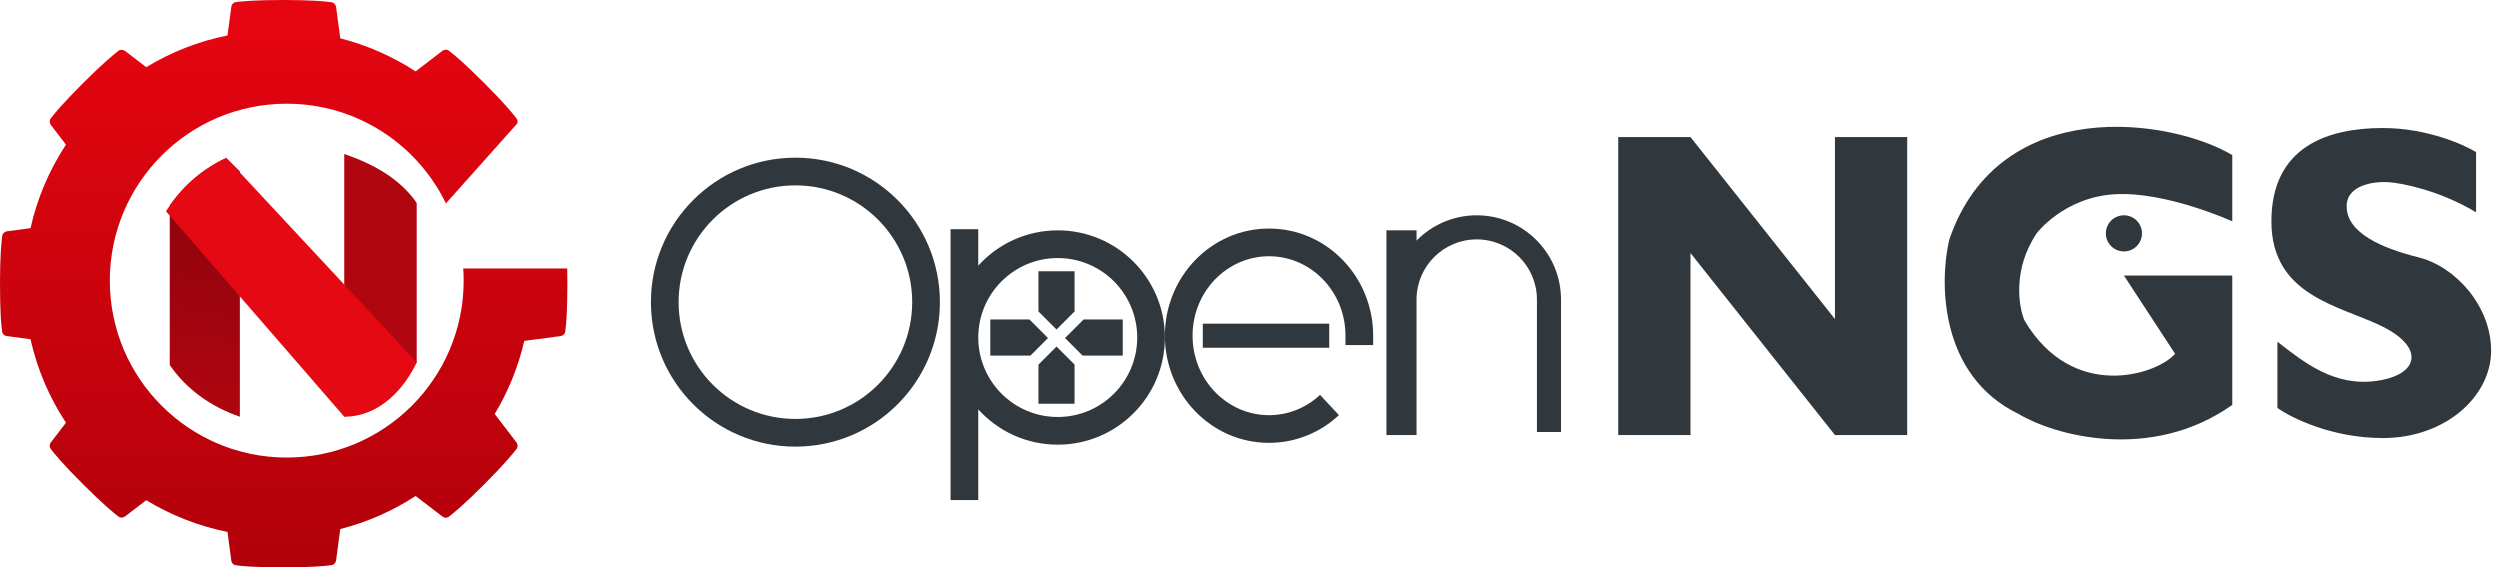 <svg width="141" height="32" viewBox="0 0 141 32" fill="none" xmlns="http://www.w3.org/2000/svg">
<rect x="0" y="0" width="141" height="32" fill="#808080" stroke="none"/>
<g clip-path="url(#clip0_5337_6559)">
<rect width="141" height="32" fill="white"/>
<g clip-path="url(#clip1_5337_6559)">
<path d="M125.9 8.748V12.483C125.9 12.483 122.165 10.785 119.279 10.955C116.393 11.125 114.865 13.162 114.865 13.162C113.507 15.199 113.847 17.293 114.186 18.085C116.902 22.669 121.656 21.141 122.674 19.952L119.788 15.539H125.9V22.838C121.282 26.098 115.827 24.536 113.847 23.348C109.365 21.175 109.376 15.878 109.942 13.502C112.794 5.217 122.505 6.711 125.9 8.748Z" fill="#31383D"/>
<path fill-rule="evenodd" clip-rule="evenodd" d="M44.861 23.628C48.499 23.628 51.448 20.679 51.448 17.041C51.448 13.404 48.499 10.455 44.861 10.455C41.223 10.455 38.274 13.404 38.274 17.041C38.274 20.679 41.223 23.628 44.861 23.628ZM44.861 25.19C49.361 25.19 53.01 21.542 53.01 17.041C53.01 12.541 49.361 8.893 44.861 8.893C40.361 8.893 36.712 12.541 36.712 17.041C36.712 21.542 40.361 25.19 44.861 25.19Z" fill="#31383D"/>
<path fill-rule="evenodd" clip-rule="evenodd" d="M71.573 14.452C69.216 14.452 67.261 16.434 67.261 18.934C67.261 21.433 69.216 23.416 71.573 23.416C72.676 23.416 73.684 22.986 74.45 22.272L75.515 23.414C74.476 24.383 73.093 24.977 71.573 24.977C68.305 24.977 65.699 22.247 65.699 18.934C65.699 15.62 68.305 12.89 71.573 12.89C74.841 12.89 77.447 15.62 77.447 18.934V19.46H75.885V18.934C75.885 16.434 73.931 14.452 71.573 14.452Z" fill="#31383D"/>
<path fill-rule="evenodd" clip-rule="evenodd" d="M55.174 12.925H53.612V28.203H55.174V23.089C56.28 24.312 57.879 25.079 59.657 25.079C62.995 25.079 65.7 22.374 65.7 19.036C65.7 15.698 62.995 12.992 59.657 12.992C57.879 12.992 56.28 13.76 55.174 14.983V12.925ZM64.139 19.036C64.139 21.511 62.132 23.518 59.657 23.518C57.182 23.518 55.175 21.511 55.175 19.036C55.175 16.561 57.182 14.554 59.657 14.554C62.132 14.554 64.139 16.561 64.139 19.036Z" fill="#31383D"/>
<path fill-rule="evenodd" clip-rule="evenodd" d="M107.566 7.73H103.491V17.994L95.343 7.73L95.343 7.73V7.73H91.268V24.536H95.343V14.272L103.491 24.536L103.491 24.536L103.491 24.536H107.566V7.73Z" fill="#31383D"/>
<rect x="74.968" y="18.255" width="1.358" height="7.13" transform="rotate(90 74.968 18.255)" fill="#31383D"/>
<path fill-rule="evenodd" clip-rule="evenodd" d="M58.569 15.301H60.606V17.566L59.588 18.585L58.569 17.567V15.301ZM58.06 18.017L55.853 18.017V20.055H58.118L59.108 19.065L58.06 18.017ZM58.569 20.564V22.771H60.606V20.564L59.588 19.545L58.569 20.564ZM61.057 20.055H63.322V18.017L61.115 18.017L60.068 19.065L61.057 20.055Z" fill="#31383D"/>
<path fill-rule="evenodd" clip-rule="evenodd" d="M79.893 16.873V24.536H78.195V12.992H79.893V13.57C80.755 12.69 81.958 12.143 83.288 12.143C85.913 12.143 88.041 14.272 88.041 16.897V24.366H86.683V16.897C86.683 15.022 85.163 13.502 83.288 13.502C81.421 13.502 79.906 15.009 79.893 16.873Z" fill="#31383D"/>
<ellipse cx="119.789" cy="13.162" rx="1.019" ry="1.019" fill="#31383D"/>
<path d="M134.388 7.22C136.832 7.22 138.915 8.126 139.65 8.578V11.974C137.613 10.751 135.52 10.333 134.727 10.276C133.935 10.22 132.351 10.412 132.351 11.634C132.351 13.162 134.388 14.011 136.425 14.52C138.462 15.029 140.499 17.236 140.499 19.783C140.499 22.329 137.953 24.706 134.388 24.706C131.536 24.706 129.238 23.574 128.446 23.008V19.273C129.974 20.462 131.672 21.82 134.048 21.48C136.425 21.141 136.765 19.613 134.388 18.425C132.011 17.236 128.107 16.727 128.107 12.483C128.107 8.239 131.332 7.22 134.388 7.22Z" fill="#31383D"/>
<path fill-rule="evenodd" clip-rule="evenodd" d="M13.046 0.379C13.064 0.247 13.158 0.141 13.29 0.121C13.617 0.073 14.38 0 16 0C17.529 0 18.334 0.076 18.691 0.124C18.832 0.143 18.937 0.256 18.956 0.397L19.19 2.161C20.721 2.551 22.152 3.188 23.44 4.027L24.957 2.866C25.063 2.785 25.204 2.776 25.312 2.856C25.577 3.053 26.169 3.541 27.314 4.686C28.395 5.767 28.911 6.39 29.129 6.676C29.194 6.761 29.207 6.869 29.173 6.965L25.151 11.47C23.533 8.143 20.12 5.849 16.172 5.849C10.661 5.849 6.194 10.317 6.194 15.828C6.194 21.339 10.661 25.806 16.172 25.806C21.683 25.806 26.151 21.339 26.151 15.828C26.151 15.596 26.143 15.366 26.127 15.137L26.151 15.14H31.991C31.997 15.397 32 15.683 32 16C32 17.619 31.927 18.383 31.879 18.71C31.859 18.843 31.753 18.936 31.621 18.954L29.57 19.226C29.229 20.701 28.66 22.088 27.902 23.348L29.123 24.943C29.21 25.056 29.216 25.21 29.129 25.324C28.911 25.61 28.395 26.233 27.314 27.314C26.169 28.459 25.577 28.947 25.312 29.144C25.204 29.224 25.063 29.215 24.957 29.134L23.44 27.973C22.152 28.812 20.721 29.449 19.19 29.839L18.956 31.603C18.937 31.744 18.832 31.857 18.691 31.876C18.334 31.924 17.529 32 16 32C14.38 32 13.617 31.927 13.29 31.879C13.221 31.869 13.163 31.835 13.12 31.787C13.081 31.742 13.055 31.684 13.046 31.621L12.831 30C11.184 29.67 9.639 29.055 8.249 28.211L7.057 29.123C6.944 29.21 6.79 29.216 6.676 29.129C6.39 28.911 5.767 28.395 4.686 27.314C3.541 26.169 3.053 25.577 2.856 25.312C2.776 25.204 2.785 25.063 2.866 24.957L3.72 23.841C2.789 22.427 2.102 20.837 1.721 19.132L0.379 18.954C0.247 18.936 0.141 18.843 0.121 18.71C0.073 18.383 0 17.619 0 16C0 14.471 0.076 13.666 0.124 13.309C0.128 13.279 0.136 13.251 0.148 13.225C0.155 13.208 0.164 13.193 0.174 13.178C0.212 13.123 0.267 13.082 0.332 13.059C0.343 13.056 0.355 13.052 0.367 13.05C0.377 13.047 0.387 13.045 0.397 13.044L1.721 12.868C2.102 11.163 2.789 9.573 3.72 8.159L2.866 7.043C2.785 6.937 2.776 6.796 2.856 6.688C3.053 6.423 3.541 5.831 4.686 4.686C5.767 3.605 6.39 3.089 6.676 2.871C6.79 2.784 6.944 2.79 7.057 2.877L8.249 3.789C9.638 2.944 11.184 2.33 12.831 2L13.046 0.379Z" fill="url(#paint0_linear_5337_6559)"/>
<path fill-rule="evenodd" clip-rule="evenodd" d="M13.528 9.671L12.754 8.911C11.469 9.509 10.372 10.442 9.574 11.598V20.589C10.528 21.971 11.91 22.948 13.528 23.502V9.671Z" fill="url(#paint1_linear_5337_6559)"/>
<path fill-rule="evenodd" clip-rule="evenodd" d="M19.415 8.685C21.033 9.239 22.547 10.063 23.502 11.444V20.436C22.547 21.818 21.033 22.948 19.415 23.502V8.685Z" fill="url(#paint2_linear_5337_6559)"/>
<path fill-rule="evenodd" clip-rule="evenodd" d="M12.762 8.907L23.502 20.436C22.849 21.841 21.458 23.502 19.415 23.502L9.364 11.918C10.176 10.612 11.357 9.56 12.762 8.907Z" fill="#E50913"/>
</g>
</g>
<defs>
<linearGradient id="paint0_linear_5337_6559" x1="16" y1="0" x2="16" y2="32" gradientUnits="userSpaceOnUse">
<stop stop-color="#E70510"/>
<stop offset="1" stop-color="#B1010A"/>
</linearGradient>
<linearGradient id="paint1_linear_5337_6559" x1="13.794" y1="11.751" x2="11.551" y2="23.502" gradientUnits="userSpaceOnUse">
<stop stop-color="#8F030E"/>
<stop offset="1" stop-color="#B0060F"/>
</linearGradient>
<linearGradient id="paint2_linear_5337_6559" x1="18.904" y1="14.816" x2="24.013" y2="14.816" gradientUnits="userSpaceOnUse">
<stop stop-color="#B0060F"/>
<stop offset="1" stop-color="#B0060F"/>
</linearGradient>
<clipPath id="clip0_5337_6559">
<rect width="141" height="32" fill="white"/>
</clipPath>
<clipPath id="clip1_5337_6559">
<rect width="144" height="32" fill="white"/>
</clipPath>
</defs>
</svg>
